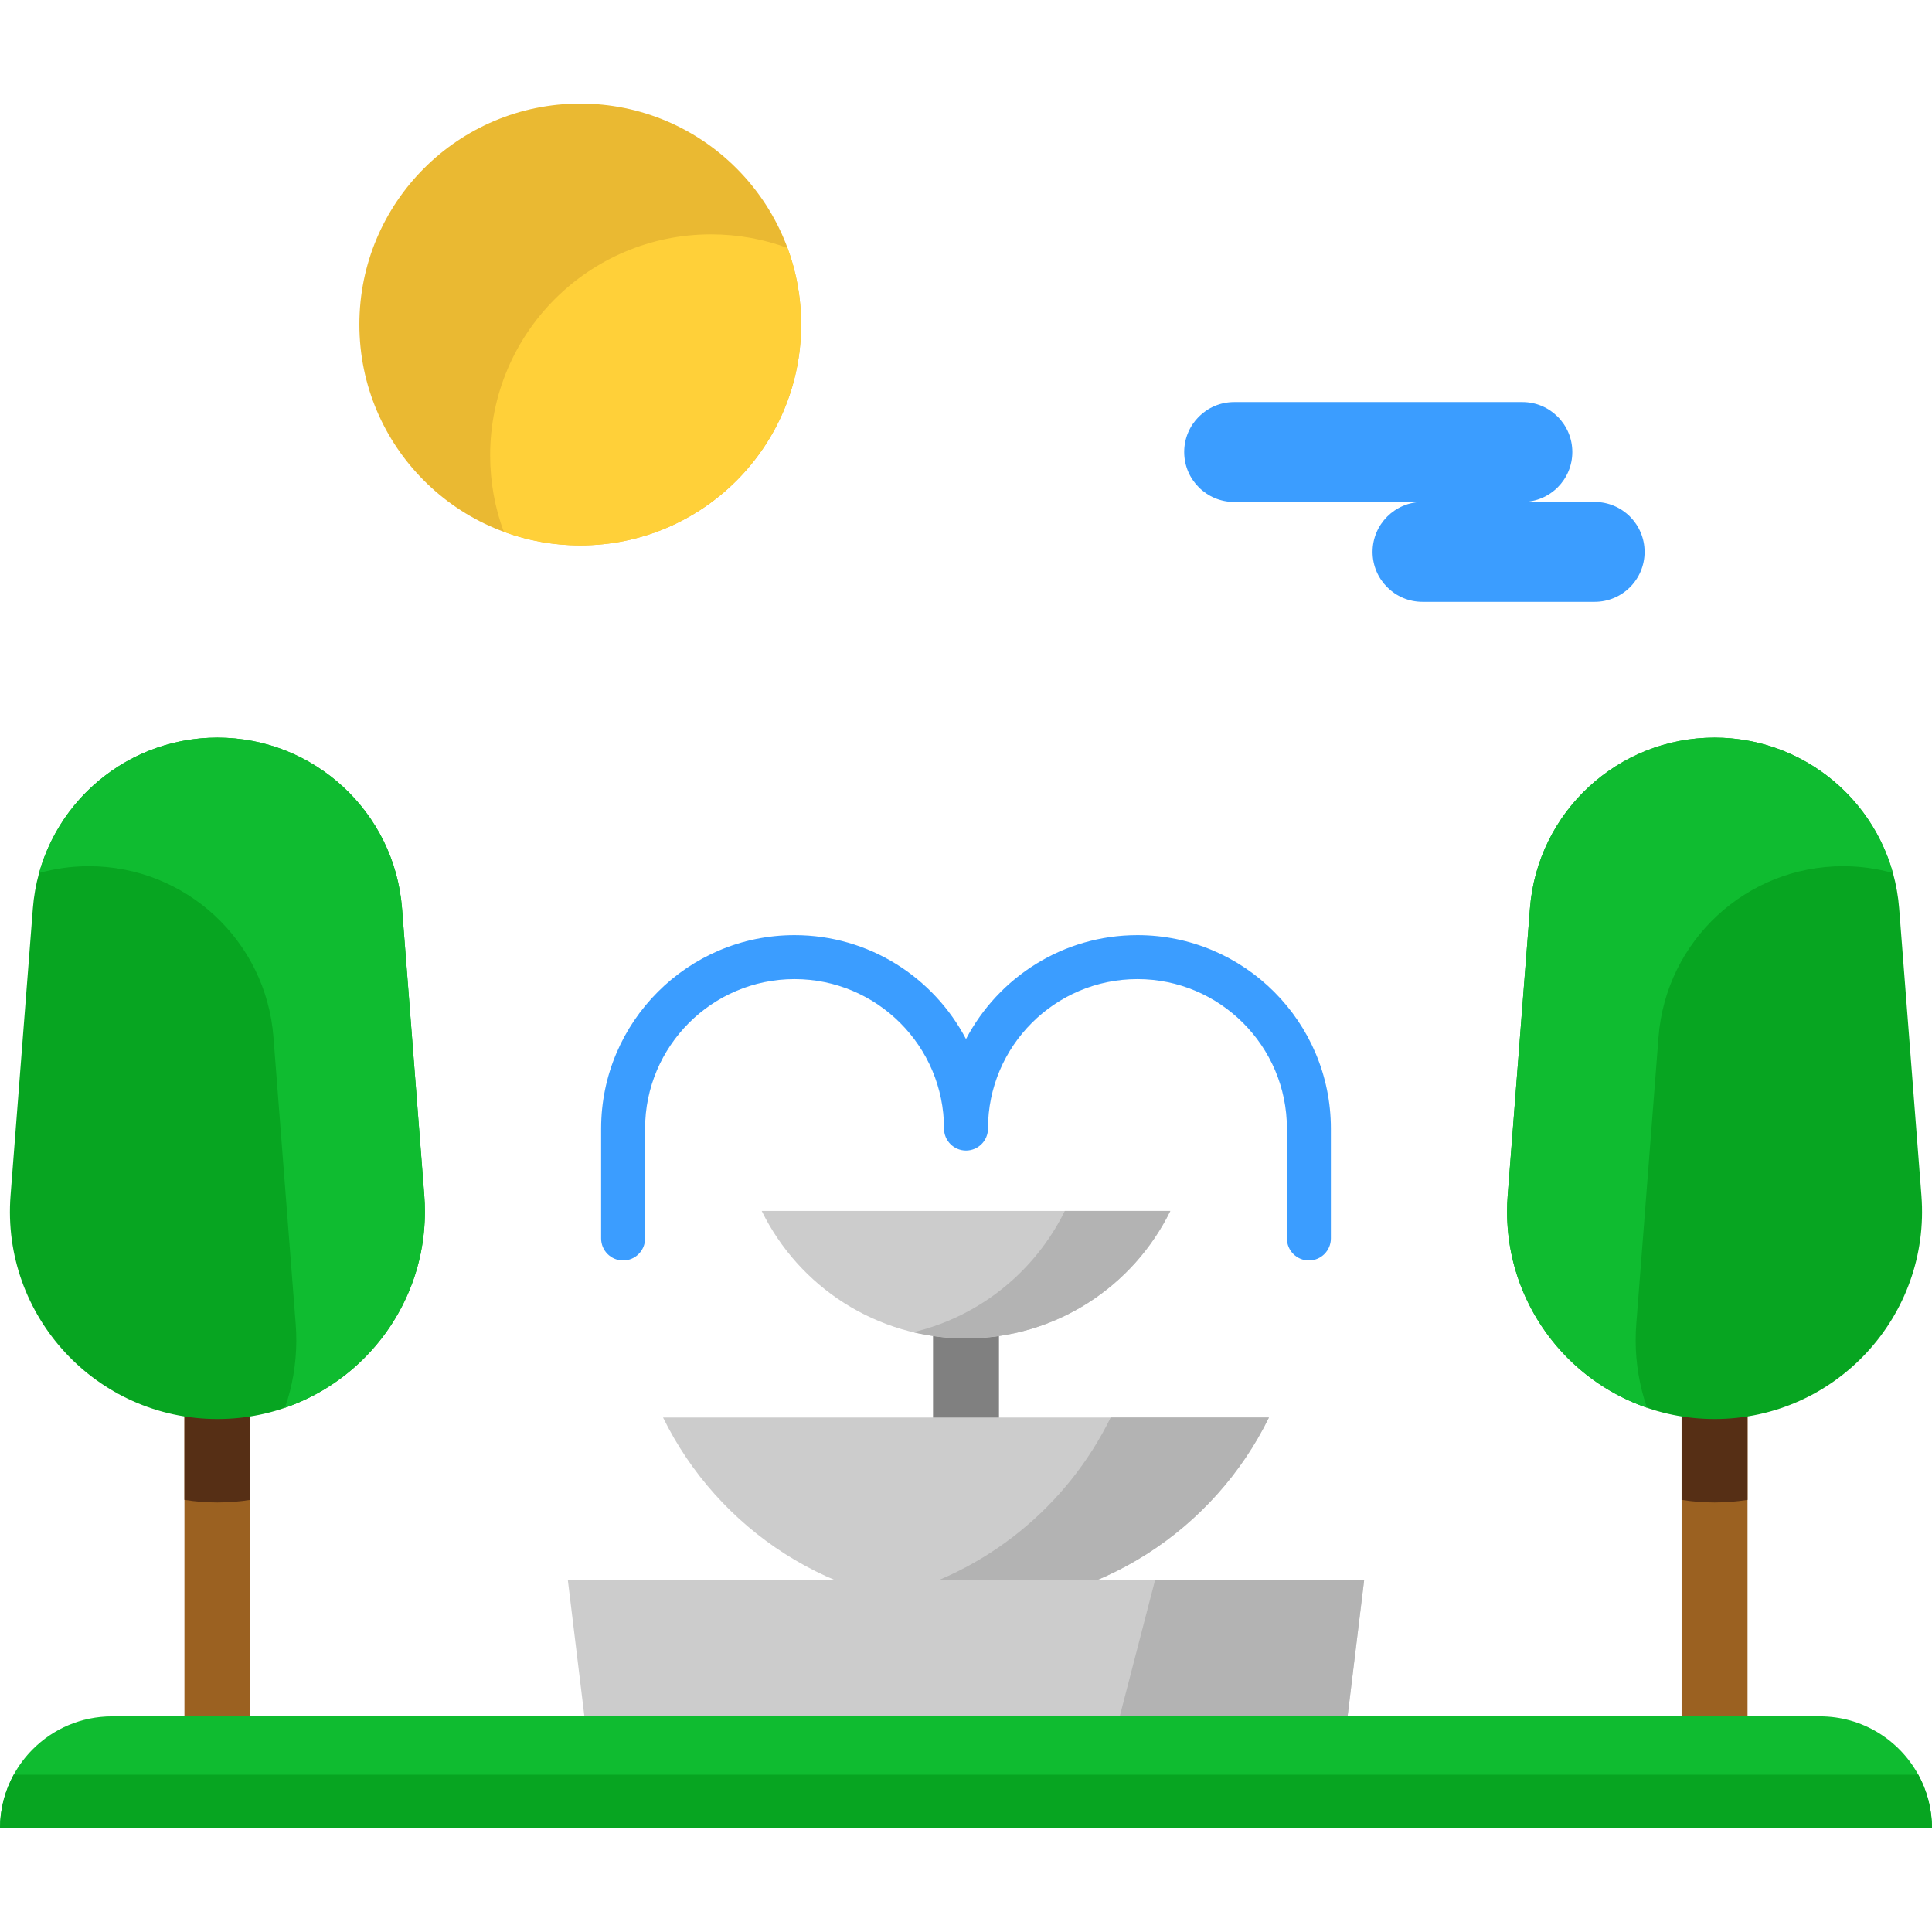 <?xml version="1.0" encoding="iso-8859-1"?>
<!-- Uploaded to: SVG Repo, www.svgrepo.com, Generator: SVG Repo Mixer Tools -->
<svg xmlns="http://www.w3.org/2000/svg" xmlns:xlink="http://www.w3.org/1999/xlink" version="1.1" id="Layer_1"  viewBox="0 0 439.48 439.48" xml:space="preserve" width="512" height="512">
<g>
	<path style="fill:#9B6121;" d="M397.52,298.702v94.74c0,4.15-3.36,7.5-7.5,7.5c-4.14,0-7.5-3.35-7.5-7.5v-94.74   c0-4.14,3.36-7.5,7.5-7.5C394.16,291.202,397.52,294.562,397.52,298.702z"/>
	<path style="fill:#562F15;" d="M397.52,298.702v42.48c-2.44,0.39-4.94,0.59-7.5,0.59s-5.06-0.2-7.5-0.59v-42.48   c0-4.14,3.36-7.5,7.5-7.5C394.16,291.202,397.52,294.562,397.52,298.702z"/>
	<path style="fill:#9B6121;" d="M56.956,298.702v94.74c0,4.15-3.36,7.5-7.5,7.5c-4.14,0-7.5-3.35-7.5-7.5v-94.74   c0-4.14,3.36-7.5,7.5-7.5C53.596,291.202,56.956,294.562,56.956,298.702z"/>
	<path style="fill:#562F15;" d="M56.956,298.702v42.48c-2.44,0.39-4.94,0.59-7.5,0.59s-5.06-0.2-7.5-0.59v-42.48   c0-4.14,3.36-7.5,7.5-7.5C53.596,291.202,56.956,294.562,56.956,298.702z"/>
	<rect x="212.24" y="291.532" style="fill:#808080;" width="15" height="36.11"/>
	<path style="fill:#3B9DFF;" d="M297.74,286.72c-2.761,0-5-2.239-5-5v-25c0-18.748-15.252-34-34-34s-34,15.252-34,34   c0,2.761-2.239,5-5,5s-5-2.239-5-5c0-18.748-15.252-34-34-34s-34,15.252-34,34v25c0,2.761-2.239,5-5,5s-5-2.239-5-5v-25   c0-24.262,19.738-44,44-44c16.92,0,31.641,9.602,39,23.641c7.359-14.039,22.08-23.641,39-23.641c24.262,0,44,19.738,44,44v25   C302.74,284.481,300.501,286.72,297.74,286.72z"/>
	<path style="fill:#07A521;" d="M390.023,322.792c-26.26,0-47.2-21.35-47.2-47.13c0-1.23,0.04-2.47,0.14-3.72l5.06-65.29   c1.7-21.93,20-38.86,42-38.86c21.99,0,40.29,16.93,41.99,38.86l5.06,65.29C439.203,299.362,417.523,322.792,390.023,322.792z"/>
	<path style="fill:#3B9DFF;" d="M370.783,117.512c2.05,2.06,3.32,4.9,3.32,8.03c0,6.28-5.08,11.36-11.36,11.36h-39.16   c-3.14,0-5.98-1.27-8.03-3.33c-2.06-2.05-3.33-4.89-3.33-8.03c0-6.27,5.09-11.36,11.36-11.36h-42.85c-3.13,0-5.97-1.27-8.03-3.33   c-2.06-2.05-3.33-4.89-3.33-8.03c0-6.27,5.09-11.36,11.36-11.36h65.57c3.14,0,5.98,1.27,8.03,3.33c2.06,2.06,3.33,4.9,3.33,8.03   c0,6.28-5.09,11.36-11.36,11.36h16.44C365.883,114.182,368.723,115.452,370.783,117.512z"/>
	<path style="fill:#CCCCCC;" d="M150.828,322.452h137.821c-12.482,25.463-38.642,43-68.905,43   C189.47,365.452,163.309,347.915,150.828,322.452z"/>
	<path style="fill:#B3B3B3;" d="M252.649,322.452c-9.924,20.246-28.501,35.47-50.907,40.863c5.775,1.39,11.8,2.137,18.003,2.137   c30.263,0,56.423-17.537,68.905-43H252.649z"/>
	<path style="fill:#CCCCCC;" d="M173.268,275.452h92.951c-8.423,17.173-26.062,29-46.476,29S181.678,292.625,173.268,275.452z"/>
	<path style="fill:#B3B3B3;" d="M242.219,275.452c-6.718,13.697-19.301,23.985-34.476,27.592c3.852,0.916,7.868,1.408,12.001,1.408   c20.414,0,38.053-11.827,46.476-29H242.219z"/>
	<path style="fill:#07A521;" d="M49.463,322.792c-27.51,0-49.19-23.43-47.06-50.85l5.07-65.29c1.7-21.93,19.99-38.86,41.99-38.86   s40.29,16.93,41.99,38.86l5.06,65.29c0.1,1.25,0.14,2.49,0.14,3.72C96.653,301.442,75.713,322.792,49.463,322.792z"/>
	<path style="fill:#0FBC30;" d="M96.513,271.942l-5.06-65.29c-1.7-21.93-19.99-38.86-41.99-38.86   c-19.216,0-35.6,12.918-40.572,30.801c3.61-1.006,7.406-1.552,11.323-1.552c22,0,40.29,16.93,41.99,38.86l5.06,65.29   c0.1,1.25,0.14,2.49,0.14,3.72c0,5.346-0.913,10.497-2.574,15.311c18.598-6.403,31.823-24.077,31.823-44.56   C96.653,274.432,96.613,273.192,96.513,271.942z"/>
	<path style="fill:#0FBC30;" d="M342.963,271.942l5.06-65.29c1.7-21.93,19.99-38.86,41.99-38.86c19.216,0,35.6,12.918,40.572,30.801   c-3.61-1.006-7.406-1.552-11.323-1.552c-22,0-40.29,16.93-41.99,38.86l-5.06,65.29c-0.1,1.25-0.14,2.49-0.14,3.72   c0,5.346,0.913,10.497,2.574,15.311c-18.598-6.403-31.823-24.077-31.823-44.56C342.823,274.432,342.863,273.192,342.963,271.942z"/>
	<path style="fill:#EAB932;" d="M131.997,23.563c27.75,0,50.24,22.5,50.24,50.25s-22.49,50.25-50.24,50.25s-50.25-22.5-50.25-50.25   S104.247,23.563,131.997,23.563z"/>
	<path style="fill:#FFD039;" d="M182.237,73.813c0,27.75-22.49,50.25-50.24,50.25c-6.12,0-11.98-1.09-17.4-3.1   c-2.01-5.42-3.1-11.28-3.1-17.4c0-27.75,22.49-50.25,50.25-50.25c6.11,0,11.97,1.09,17.39,3.09   C181.148,61.833,182.237,67.693,182.237,73.813z"/>
	<polygon style="fill:#CCCCCC;" points="310.303,359.452 306.293,392.462 133.183,392.462 129.173,359.452 219.743,359.452  "/>
	<polygon style="fill:#B3B3B3;" points="310.303,359.452 306.293,392.462 254.183,392.462 262.743,359.452  "/>
	<g>
		<path style="fill:#0FBC30;" d="M439.48,415.917H0c0-4.43,1.13-8.59,3.12-12.22c1.17-2.14,2.64-4.09,4.35-5.8    c4.61-4.62,10.99-7.47,18.03-7.47h388.48c9.65,0,18.05,5.36,22.38,13.27C438.35,407.327,439.48,411.487,439.48,415.917z"/>
		<path style="fill:#07A521;" d="M439.48,415.917H0c0-4.43,1.13-8.59,3.12-12.22h433.24    C438.35,407.327,439.48,411.487,439.48,415.917z"/>
	</g>
</g>















</svg>
